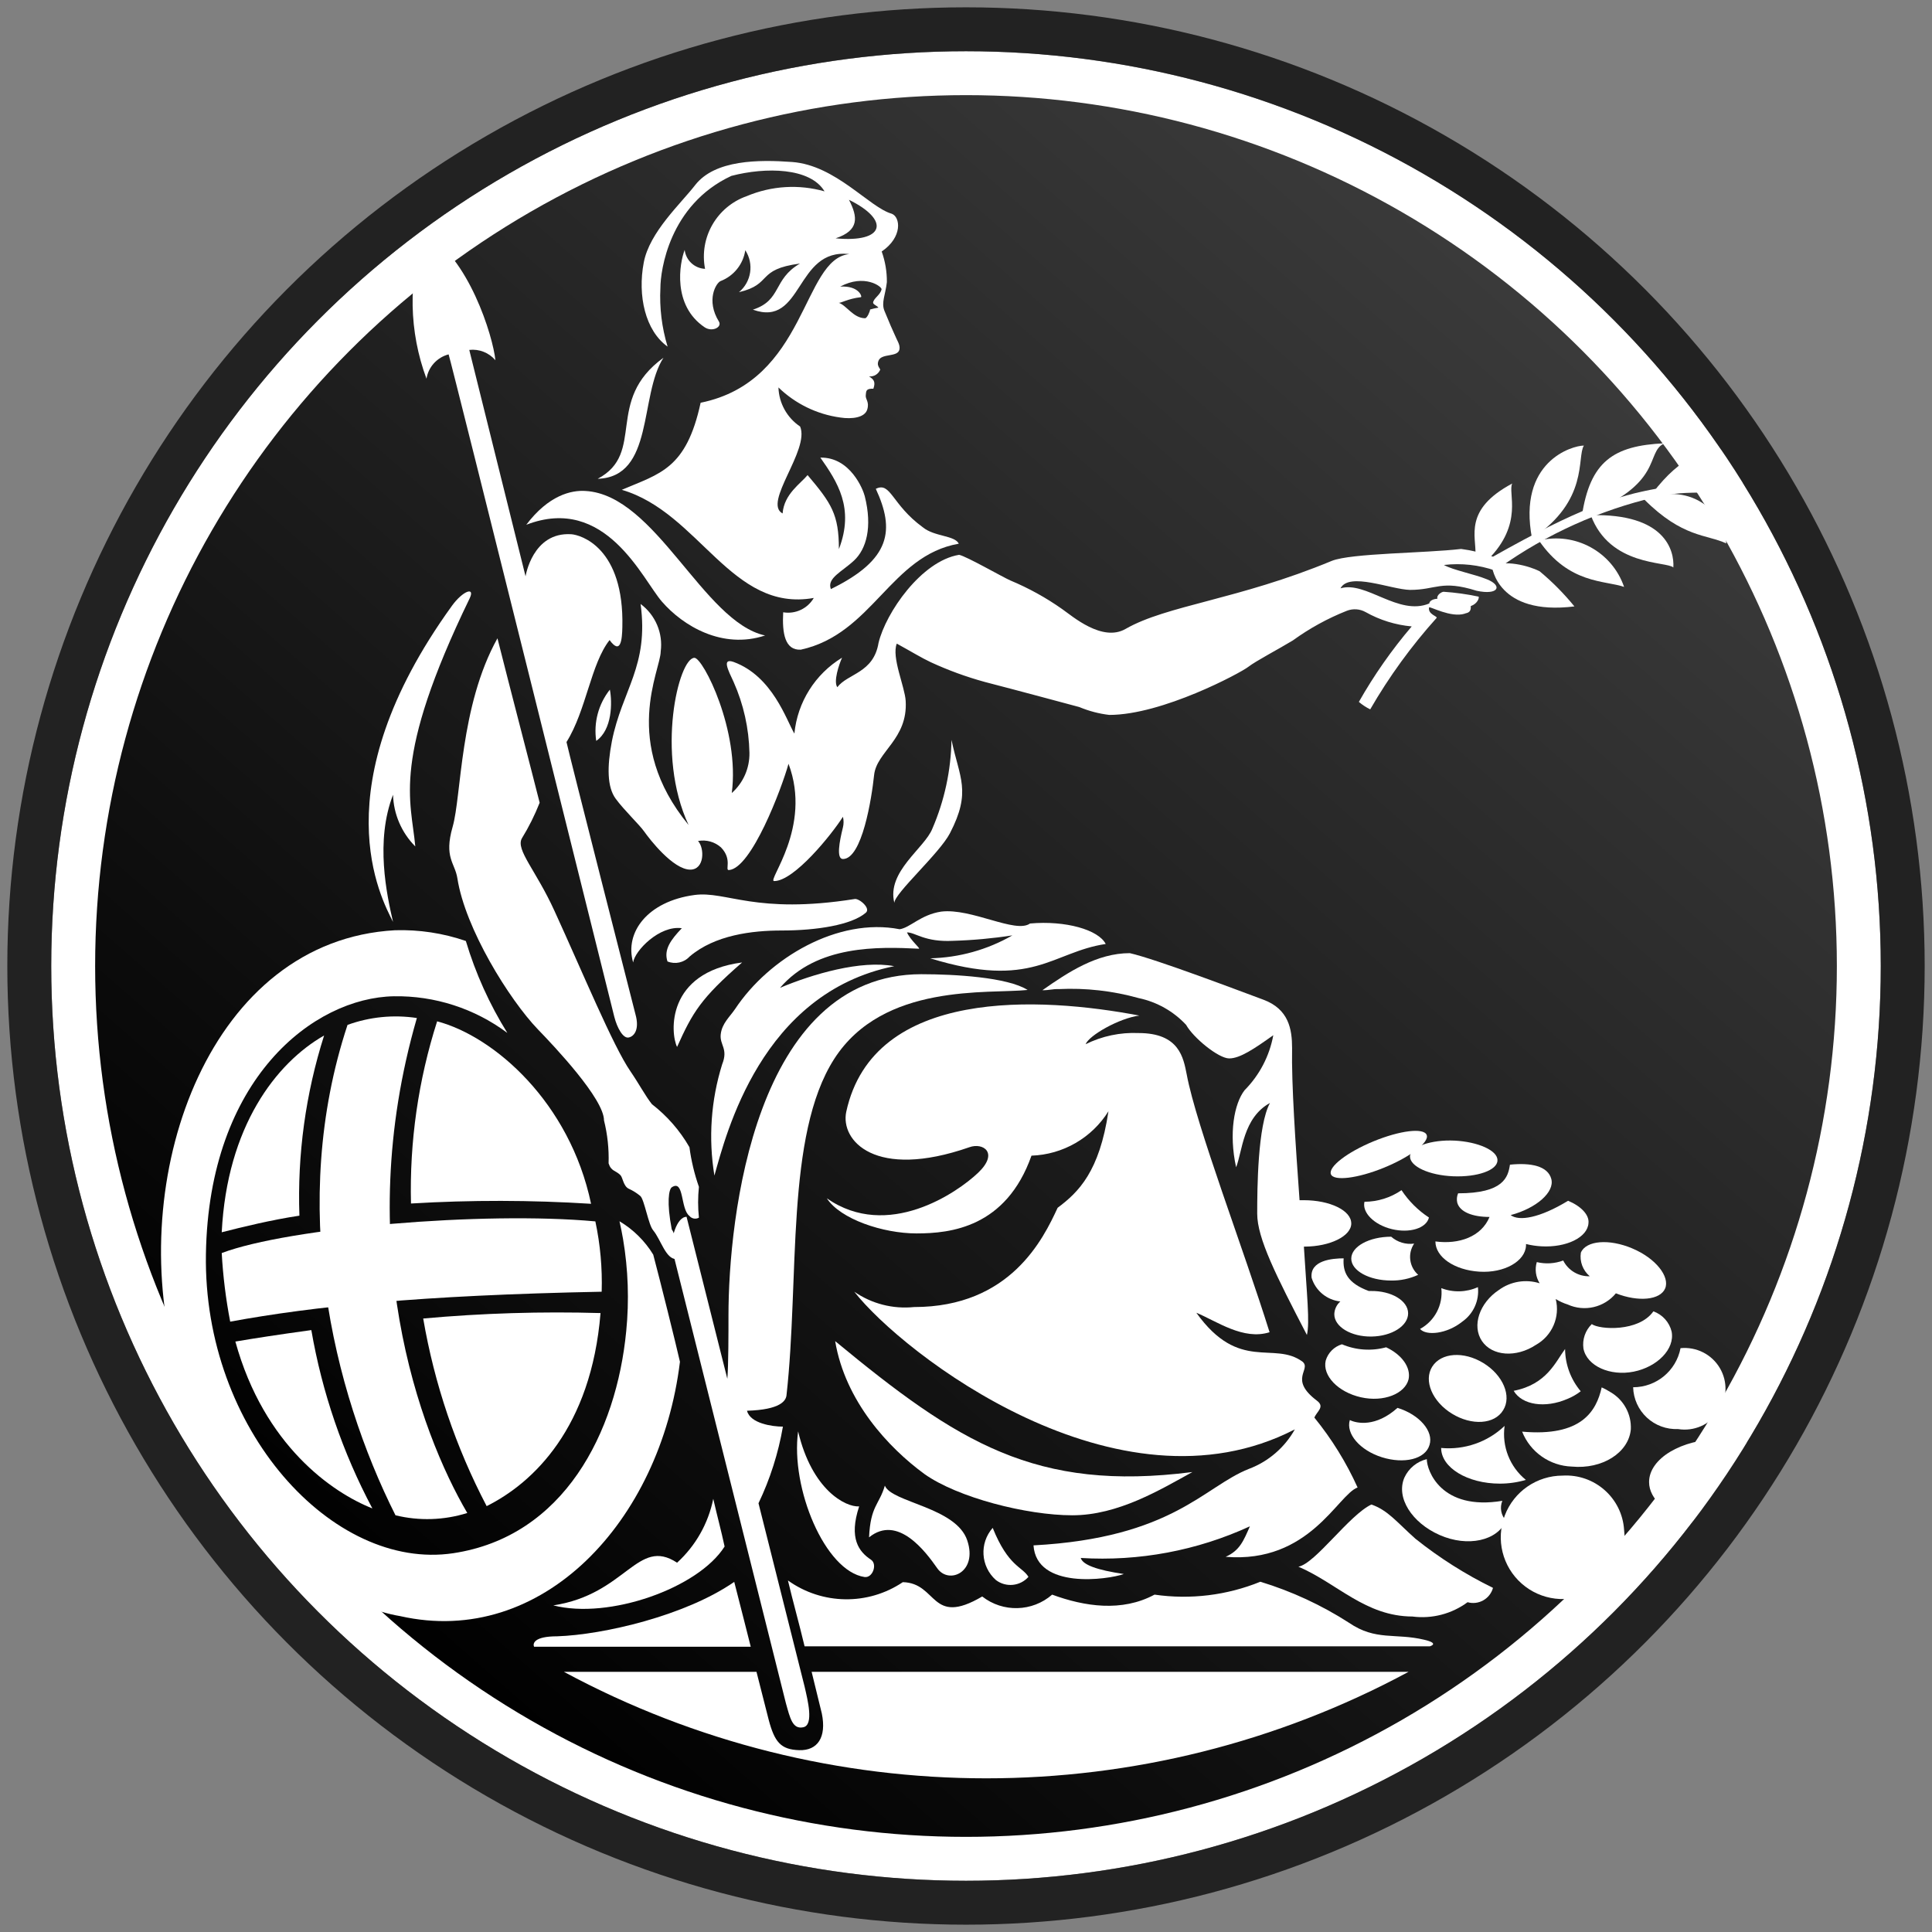 <svg height="132" viewBox="0 0 132 132" width="132" xmlns="http://www.w3.org/2000/svg" xmlns:xlink="http://www.w3.org/1999/xlink"><rect x="0" y="0" width="132" height="132" fill="#808080" stroke="none"/><linearGradient id="a" x1="83.919%" x2="18.823%" y1="13.869%" y2="88.216%"><stop offset="0" stop-color="#3b3b3b"/><stop offset="1"/></linearGradient><g fill="none" transform="translate(2 2)"><circle cx="64" cy="64" fill="url(#a)" r="61" stroke="#fff" stroke-width="3"/><g fill="#fff" transform="translate(9 9)"><path d="m70.471 89.574c-10.733 1.37-16.031-2.026-24.41-8.944.687 4.11 3.65 7.29 6.102 9.081 2.257 1.605 6.976 2.818 10.105 2.818s6.014-1.752 8.202-2.955z"/><path d="m48.073 96.746c.549.078.893-.881.432-1.184-.814-.538-1.531-1.448-.805-3.64-.932.059-3.228-1.125-4.17-5.127-.53 3.875 1.835 9.55 4.542 9.952z"/><path d="m55.088 94.251c-.755-2.28-5.18-2.593-5.632-3.748-.383 1.311-.981 1.37-1.079 3.532 1.962-1.585 3.866.979 4.66 2.114.795 1.135 2.777.264 2.05-1.898z"/><path d="m59.267 96.736c-.432-.714-1.374-.695-2.443-3.347-.92 1.045-.824 2.635.216 3.562.684.524 1.657.43 2.227-.215z"/><path d="m51.968 55.56c-11.44 0-13.196 16.762-13.196 23.308 0 1.194 0 3.405-.078 4.335l-2.786-11.067c-.687 0-1.109 1.585-.981 2.251l7.76 30.951c.294 1.057.461 1.83 1.197 1.673.736-.157.294-1.879.088-2.779l-3.149-12.525c.794-1.66 1.356-3.422 1.668-5.235-.726 0-2.237-.215-2.453-1.086 2.306-.068 2.659-.695 2.698-1.057.893-7.965-.088-17.75 3.257-22.976 3.346-5.225 10.547-4.433 13.215-4.716-1.374-.871-4.984-1.076-7.241-1.076z"/><path d="m26.803 98.684c3.797.979 9.909-1.174 11.704-4.022-.245-1.135-.461-1.898-.775-3.258-.338 1.68-1.204 3.208-2.472 4.364-2.708-1.781-3.473 2.163-8.457 2.916z"/><path d="m47.396 50.423c-6.789 1.076-8.761-.568-10.949-.274-3.198.431-4.788 2.554-4.189 4.609.108-.802 1.805-2.554 3.326-2.339-.755.793-1.246 1.458-.981 2.27.524.215 1.127.083 1.511-.333 1.727-1.478 4.287-1.781 6.289-1.781 2.404 0 4.778-.382 5.739-1.204.392-.294-.432-.998-.746-.949z"/><path d="m110.5 20.255c-3.993 3.532-5.308 1.8-8.379 2.769-.157 0-.069-.372-.235-.303 4.003-5.294 7.044-1.859 8.614-2.466z"/><path d="m106.939 26.126c0-1.849-2.188-4.325-5.602-3.004 2.629 2.632 4.268 2.378 5.602 3.004z"/><path d="m78.801 85.855c.177-.431.736-.734.177-1.155-1.962-1.478-.363-2.123-.981-2.662-1.962-1.448-4.327.753-7.26-3.347 1.413.587 3.208 1.898 5.004 1.331-1.746-5.597-5.004-14.091-5.661-17.613-.226-1.135-.5-2.828-3.287-2.828-1.252-.056-2.498.207-3.62.763.226-.597 2.296-1.781 3.669-1.957-6.721-1.282-18.17-1.957-20.024 6.576-.412 1.957 1.962 4.668 8.418 2.417.932-.333 2.021.382.598 1.742-1.423 1.36-6.181 4.648-10.341 1.752.922 1.419 3.826 2.397 6.132 2.397s6.112-.401 7.849-5.313c2.15-.074 4.122-1.211 5.259-3.033-.618 4.12-2.031 5.519-3.473 6.595-.981 2.123-3.228 6.781-9.811 6.781-1.442.148-2.89-.223-4.081-1.047 3.267 4.188 17.993 15.656 30.1 9.404-.694 1.241-1.806 2.198-3.14 2.701-3.061 1.204-5.219 4.716-14.716 5.225.206 3.024 5.072 2.348 6.171 1.957-1.844-.274-2.806-.626-2.943-1.096 3.972.243 7.943-.5 11.557-2.163-.432.979-.687 1.654-1.658 2.084 5.739.47 7.662-4.257 9.016-4.736-.773-1.712-1.766-3.317-2.953-4.775z"/><path d="m52.704 45.609c-.53 1.35-3.14 2.936-2.6 5.079 0-.646 3.081-3.376 3.797-4.756 1.491-2.867.648-3.787.108-6.38-.036 2.084-.479 4.142-1.305 6.057z"/><path d="m33.631 73.066c.52.626.854 1.957 1.56 1.957-.147-.166.157-1.409-.294-2.026-.363-1.869-.196-2.74 0-2.877.863-.568.579 1.478 1.207 1.957.158.191.432.241.648.117-.073-.699-.073-1.404 0-2.104-.308-.879-.525-1.787-.648-2.711-.653-1.136-1.523-2.134-2.561-2.936-.441-.548-.893-1.409-1.472-2.251-1.177-1.703-3.306-6.85-5.18-10.94-1.266-2.789-2.669-4.188-2.237-4.971.477-.775.884-1.59 1.217-2.437-.491-1.957-2.041-7.887-2.884-11.233-2.58 4.628-2.453 10.764-3.061 12.877-.608 2.114.157 2.456.324 3.523.53 3.425 3.532 8.269 5.504 10.323 1.128 1.164 4.513 4.746 4.513 6.214.239.959.345 1.947.314 2.936.177.558.481.47.814.812.157.166.196.744.559.92.287.129.554.297.795.499.275.235.559 2.006.883 2.348z"/><path d="m59.375 52.096c-.981.714-4.003-1.067-6.073-.812-1.403.215-2.109 1.096-2.835 1.204-4.209-.822-8.928 1.957-11.243 5.45-.373.548-.893.979-.981 1.722-.088.744.53.979.098 2.055-.768 2.459-.949 5.062-.53 7.603.795-2.808 3.179-12.466 12.283-14.306-2.276-.431-5.563.538-7.8 1.478 2.531-2.936 6.711-2.808 9.487-2.671.137 0-.569-.568-.814-1.116.579 0 1.207.675 3.14.577 1.36-.04 2.717-.164 4.062-.372-1.71.983-3.639 1.521-5.612 1.566 7.005 2.163 8.31-.431 11.989-.979-.491-.969-2.737-1.615-5.17-1.399z"/><path d="m29.383 71.246c-1.452-6.918-6.603-11.429-10.517-12.466-1.286 4.021-1.89 8.228-1.786 12.447 4.098-.245 8.206-.238 12.303.02z"/><path d="m17.914 79.084c.766 4.472 2.229 8.798 4.336 12.819 3.198-1.595 7.142-5.362 7.78-13.19-4.043-.117-8.089.007-12.117.372z"/><path d="m11.144 59.748c-3.287 1.879-6.632 6.223-6.995 13.445 1.413-.362 3.414-.851 5.308-1.135-.148-4.169.423-8.333 1.687-12.31z"/><path d="m5.081 80.659c1.962 7.114 6.632 10.323 9.36 11.4-2.027-3.815-3.435-7.927-4.17-12.183-2.286.313-3.924.568-5.19.783z"/><path d="m39.704 54.758c-5.21.685-4.905 4.834-4.444 5.773 1.06-2.358 1.619-3.317 4.444-5.773z"/><path d="m29.736 39.62c1.099-.763 1.099-2.632.932-3.503-.783.989-1.12 2.257-.932 3.503z"/><path d="m102.73 19.286c-3.522.157-5.092 1.262-5.651 4.961 5.739-2.163 4.278-4.364 5.651-4.961z"/><path d="m49.024 32.927c-.343 2.065-2.1 2.084-2.816 3.024-.275-.382.108-1.536.324-2.016-1.843 1.122-3.049 3.043-3.257 5.186-.54-.9-1.481-3.914-4.15-4.893-.814-.284-.392.528 0 1.37.677 1.524 1.044 3.167 1.079 4.834.019 1.048-.421 2.053-1.207 2.75.559-4.266-1.962-9.237-2.551-9.237-1.079 0-2.669 6.556-.402 11.419-4.65-5.656-1.903-10.578-1.903-11.85.168-1.251-.358-2.495-1.374-3.249.579 4.257-1.266 5.871-1.962 9.384-.334 1.742-.324 3.121.255 3.914.579.793 1.619 1.771 1.962 2.26.343.489 1.962 2.593 3.14 2.593.981 0 .981-1.468.53-1.957.563-.104 1.144.058 1.57.44.795.822.245 1.566.54 1.546 1.54-.108 3.601-5.568 4.072-7.261 1.638 4.345-1.501 8.024-.981 8.014 1.364 0 3.924-3.171 4.699-4.394.058.238.058.486 0 .724-.245.979-.461 2.163 0 2.163 1.305 0 1.962-4.129 2.129-5.734.167-1.605 2.315-2.446 2.158-5.069-.059-.979-.981-2.984-.608-3.914.981.538 1.697.979 2.325 1.272 1.194.551 2.431 1.003 3.699 1.35 2.345.607 5.602 1.487 6.446 1.712.655.274 1.345.455 2.05.538 3.62 0 8.957-2.867 9.487-3.278.53-.411 2.07-1.213 3.051-1.81 1.14-.826 2.379-1.507 3.689-2.026.42-.165.892-.132 1.285.088.968.545 2.042.879 3.149.979-1.364 1.601-2.573 3.328-3.61 5.157.236.202.496.373.775.509 1.289-2.232 2.809-4.325 4.533-6.243.108-.108-.618-.245-.51-.724.069-.078 1.491.724 2.433.431.059-.059.461 0 .412-.519.461-.157.589-.558.54-.646-.789-.168-1.589-.279-2.394-.333-.118 0-.5.215-.422.479-.216 0-.54.108-.559.323-2.109.871-4.317-1.556-6.063-1.037.589-1.135 3.434.078 4.749.108 1.815 0 2.119-.705 4.552.059 1.491.323 1.805-.342.706-.783-.854-.352-2.315-.626-2.943-.979 1.192-.141 2.4-.007 3.532.391.285 0 .216-.137.275-.215 3.214-2.291 6.847-3.93 10.694-4.824l.088-.577c-2.757.489-5.386 1.35-11.234 4.658-.705-.253-1.435-.431-2.178-.528-2.492.294-7.496.284-8.83.812-6.387 2.652-11.273 3.033-14.089 4.648-1.599.93-3.659-.881-4.336-1.35-1.105-.78-2.293-1.436-3.542-1.957-.52-.225-3.002-1.654-3.503-1.752-2.58.421-5.013 3.963-5.504 6.018z"/><path d="m34.229 30.109c1.423 1.644 4.121 3.278 7.044 2.309-4.229-.92-7.456-9.599-12.264-9.873-.981-.068-2.531.294-4.052 2.309 5.425-2.094 7.937 3.728 9.271 5.255z"/><path d="m97.216 19.443c-.795 0-4.552 1.086-3.542 6.351 3.915-2.603 3.041-5.558 3.542-6.351z"/><path d="m92.32 22.036c-3.355 1.791-2.443 3.611-2.512 4.893l.834.323c2.492-2.476 1.354-4.599 1.678-5.216z"/><path d="m86.306 101.032c-1.962-.47-3.316.088-5.131-1.155-1.882-1.211-3.922-2.156-6.063-2.808-2.289.931-4.785 1.235-7.231.881-2.237 1.204-4.788.812-6.995 0-1.355 1.181-3.361 1.235-4.778.127-3.542 2.084-3.032-.92-5.425-.979-2.383 1.603-5.515 1.556-7.849-.117.324 1.37.765 2.936 1.138 4.501h42.717s.706-.196-.383-.45z"/><path d="m85.237 103.224h-40.784l.697 2.848c.334 1.634-.294 2.544-1.55 2.505-1.256-.039-1.678-.558-2.08-2.074l-.834-3.278h-13.157c18.006 9.701 39.702 9.701 57.708 0z"/><path d="m19.876 30.393c-9.006 12.466-4.817 20.001-4.023 21.596-.432-1.879-1.226-5.519 0-8.689.039 1.327.583 2.59 1.521 3.532-.285-3.17-1.658-5.871 3.718-16.958.383-.812-.471-.509-1.217.519z"/><path d="m35.456 82.039c-.304-1.331-1.315-5.392-1.825-7.319-.571-.936-1.363-1.718-2.306-2.28.088.401.177.802.245 1.223.35 2.075.423 4.188.216 6.282-.667 6.918-4.248 14.042-11.832 15.177-8.212 1.223-17.081-8.445-16.885-20.441.196-11.997 7.368-17.516 12.843-17.613 2.791-.045 5.517.836 7.751 2.505-1.22-1.959-2.174-4.072-2.835-6.282-1.554-.535-3.193-.784-4.837-.734-12.587.695-18.199 16.4-15.197 28.759 1.106 4.969 3.559 9.538 7.093 13.21 1.864 1.722 4.827 4.286 8.457 4.893 9.674 2.182 17.777-6.448 19.112-17.379z"/><path d="m19.65 13.21c.177.509 11.067 44.249 11.322 45.266.196.763.598 1.487.981 1.409.383-.078.755-.558.461-1.595 0 0-4.552-17.838-4.709-18.592 1.354-2.163 1.658-5.333 2.943-6.967.765 1.047.854-.049.873-.871.137-5.46-2.855-6.321-3.493-6.36-2.649-.166-3.12 2.877-3.12 2.877l-3.846-15.47c.676-.077 1.345.188 1.786.705-.157-1.605-1.835-7.114-4.905-8.728-1.067 3.257-.998 6.778.196 9.991.129-.804.721-1.457 1.511-1.663z"/><path d="m39.164 97.079c-3.326 2.309-8.948 3.611-12.087 3.718-1.629 0-1.678.509-1.589.714h14.805s-.844-3.347-1.128-4.433z"/><path d="m97.687 24.199c5.062-.127 5.72 2.407 5.641 3.572-.461-.431-4.336-.059-5.641-3.572z"/><path d="m94.145 25.931c2.06 2.994 4.523 2.711 5.818 3.17-.822-2.402-3.348-3.778-5.818-3.17z"/><path d="m94.184 28.025c-.765-.382-2.404-.802-3.247-.323 0 0 .353 3.386 5.632 2.73-.715-.877-1.514-1.683-2.384-2.407z"/><path d="m85.511 99.447c1.332.17 2.679-.181 3.758-.979.36.102.747.056 1.073-.128.326-.184.565-.49.664-.851-1.884-.922-3.66-2.048-5.298-3.356-1.246-1.106-1.884-1.957-3.012-2.339-1.521.724-3.836 4.041-4.984 4.247 2.669 1.145 4.572 3.395 7.8 3.405z"/><path d="m86.63 72.185c-.177.734-1.315 1.086-2.531.793-1.217-.294-2.05-1.135-1.874-1.869.905-.003 1.787-.28 2.531-.793.491.744 1.128 1.38 1.874 1.869z"/><path d="m87.474 77.009c.809.313 1.711.288 2.502-.068.101.922-.309 1.825-1.069 2.358-1.06.851-2.472.979-2.884.499 1.007-.549 1.581-1.651 1.452-2.789z"/><path d="m83.706 81.051c1.069.499 1.707 1.38 1.531 2.192-.245.979-1.697 1.575-3.257 1.223-1.56-.352-2.639-1.478-2.404-2.505.158-.534.574-.954 1.109-1.116.955.406 2.02.478 3.022.205z"/><path d="m82.666 77.205h-.147c-1.452-.538-1.786-1.282-1.717-2.231-.755 0-2.325.127-2.188 1.331.27.882 1.043 1.517 1.962 1.615-.253.22-.402.536-.412.871 0 .861 1.148 1.546 2.541 1.526 1.393-.02 2.512-.734 2.502-1.595-.01-.861-1.148-1.536-2.541-1.517z"/><path d="m91.702 85.346c-.589.979-2.149 1.067-3.493.245-1.344-.822-1.962-2.26-1.354-3.219.608-.959 2.149-1.067 3.493-.245 1.344.822 1.952 2.26 1.354 3.219z"/><path d="m99.963 93.527c.212 1.739-.676 3.428-2.232 4.243-1.555.815-3.454.585-4.769-.577-1.315-1.162-1.773-3.013-1.151-4.652.622-1.638 2.196-2.722 3.953-2.723 2.185-.128 4.062 1.53 4.199 3.709z"/><path d="m101.964 78.595c.622.222 1.09.74 1.246 1.38.235 1.194-.981 2.417-2.59 2.74-1.609.323-3.198-.382-3.434-1.575-.088-.616.123-1.238.569-1.673.53.382 3.208.548 4.209-.871z"/><path d="m103.652 86.638c-.789.034-1.559-.249-2.136-.786-.577-.537-.914-1.284-.935-2.071 1.582-0 2.941-1.121 3.238-2.671 1.08-.107 2.125.419 2.68 1.35.555.93.52 2.097-.09 2.993s-1.684 1.358-2.756 1.186z"/><path d="m92.997 86.814c4.042.362 5.072-1.39 5.435-3.024.207.094.407.202.598.323.905.522 1.442 1.503 1.393 2.544-.147 1.605-1.962 2.74-4.032 2.544-1.507-.051-2.841-.989-3.395-2.388z"/><path d="m84.952 89.955c.29-.632.853-1.097 1.531-1.262 0 .783.981 3.542 5.161 2.848-.189.464-.089.995.255 1.36-.589 1.37-2.62 1.82-4.533.979-1.913-.842-3.002-2.564-2.414-3.924z"/><path d="m86.669 87.724c-.285.979-1.746 1.311-3.247.842-1.501-.47-2.482-1.605-2.198-2.544.471.235 1.776.499 3.257-.832 1.501.46 2.482 1.605 2.188 2.534z"/><path d="m93.252 90.112c-.577.168-1.175.254-1.776.254-2.217 0-4.013-1.096-4.013-2.437 1.596.148 3.178-.402 4.336-1.507-.195 1.398.355 2.797 1.452 3.689z"/><path d="m96.137 71.04c-1.962 1.194-3.365 1.409-3.924.979 1.766-.47 3.012-1.575 2.777-2.466-.235-.89-1.393-1.125-2.826-.979-.128.851-.432 1.957-3.542 1.957-.086.201-.107.423-.059.636.177.646 1.06.979 2.207.979-.559 1.35-2.08 1.889-3.699 1.673 0 1.067 1.295 1.957 3.002 2.065 1.707.108 3.14-.714 3.189-1.781v-.108c.341.084.689.137 1.04.157 1.727.098 3.179-.616 3.228-1.595.059-.558-.52-1.155-1.393-1.517z"/><path d="m81.322 72.586c0-.881-1.452-1.585-3.247-1.585h-.285c-.275-3.806-.559-7.975-.51-10.382 0-1.301-.226-2.671-1.962-3.317-1.589-.587-7.319-2.769-9.124-3.18-2.247 0-4.219 1.301-5.975 2.534.52 0 .657-.088 1.109-.078 1.846-.09 3.695.118 5.475.616 1.243.262 2.374.901 3.238 1.83.481.871 2.207 2.29 2.943 2.29.736 0 1.707-.656 3.012-1.585-.26 1.421-.944 2.73-1.962 3.758-.706.91-1.089 2.936-.579 5.264.432-1.076.461-3.376 2.315-4.394-.844 1.526-.873 5.871-.873 7.564 0 1.693 1.305 4.257 3.395 8.288.206-.871 0-2.681-.206-6.037h.069c1.717-.01 3.169-.714 3.169-1.585z"/><path d="m95.931 81.168c-.648.871-1.246 2.417-3.512 2.857.579.979 2.158 1.204 3.659.558.331-.133.641-.31.922-.528-.682-.809-1.06-1.83-1.069-2.887z"/><path d="m100.532 74.299c-1.589-.675-3.169-.548-3.522.284-.095.607.135 1.22.608 1.615-.764.024-1.472-.396-1.815-1.076-.578.215-1.206.252-1.805.108-.145.489-.074 1.016.196 1.448-.945-.298-1.975-.131-2.777.45-1.344.89-1.864 2.456-1.168 3.493.697 1.037 2.345 1.155 3.689.264 1.108-.62 1.662-1.902 1.354-3.131.255.157.529.282.814.372 1.145.52 2.498.207 3.296-.763 1.54.607 3.032.46 3.365-.333.334-.793-.628-2.055-2.237-2.73z"/><path d="m52.056 25.03c-2.139-1.556-2.188-3.141-3.218-2.632 1.305 2.818 1.05 4.834-3.071 6.85-.285-.753.765-1.184 1.589-1.957.824-.773 1.266-2.26.726-4.394-.108-.44-.981-2.671-3.032-2.632 1.158 1.654 2.345 3.444 1.266 6.253 0-2.378-.51-3.131-2.139-5.059-.471.577-1.609 1.292-1.707 2.622-1.374-.714 1.874-4.335 1.197-5.94-.896-.601-1.447-1.595-1.481-2.671 1.151 1.116 2.629 1.836 4.219 2.055.824.127 1.678 0 1.844-.538.167-.538-.128-.695-.098-.979.029-.284 0-.47.52-.45.177-.499 0-.646-.294-.842.332.032.644-.16.765-.47-.108-.186-.235-.323-.118-.607.216-.528 1.344-.205 1.432-.783.049-.323-.177-.607-.324-.979-.245-.548-.255-.548-.706-1.644-.226-.558.069-1.086.167-1.957.007-.713-.113-1.422-.353-2.094 1.442-.979 1.285-2.368.677-2.583-1.521-.431-3.826-3.317-6.799-3.532-2.276-.166-5.259-.157-6.613 1.566-.981 1.272-3.13 3.219-3.522 5.304-.432 2.27.108 4.658 1.629 5.744-.395-1.299-.561-2.656-.491-4.012 0-1.164.598-5.675 4.847-7.652 2.355-.616 5.396-.568 6.367 1.057-1.755-.497-3.627-.383-5.308.323-2.056.722-3.271 2.837-2.855 4.971-.718-.033-1.308-.579-1.393-1.292-.353.91-.854 3.787 1.364 5.284.51.342 1.197 0 .981-.382-.912-1.468-.196-2.662.118-2.779.898-.349 1.539-1.153 1.678-2.104.605.927.42 2.159-.432 2.867 2.335-.548 1.138-1.556 4.17-1.957-1.874 1.086-1.226 2.505-3.218 3.151 3.444 1.243 2.875-4.217 6.583-3.797-3.228.333-2.875 8.679-10.154 10.157-.981 4.531-2.777 4.834-5.386 5.949 5.298 1.546 7.486 8.396 13.117 7.388-.423.73-1.257 1.12-2.09.979-.078 1.438.118 2.613 1.207 2.554 4.905-1.076 6.122-6.429 10.792-7.241-.285-.577-1.658-.47-2.453-1.116zm-5.965-19.747c1.629-.538 1.521-1.458.912-2.632 2.835 1.39 2.453 2.955-.912 2.632zm1.727 4.022c.108 0-.108-.802-1.413-.724 1.658-.89 2.855 0 2.826.186-.088.401-.54.597-.579.91 0 .127.285.215.363.342-.192.031-.382.073-.569.127 0 .127-.196.577-.334.597-.814 0-1.285-.9-1.815-1.057.118.049.638-.284 1.521-.382zm-13.49 4.139c-4.052 2.936-1.168 6.507-4.493 8.269 3.875-.127 2.826-5.675 4.493-8.269z"/><path d="m12.743 59.024c1.515-.55 3.145-.711 4.739-.47-4.493 15.51.177 28.25 3.444 33.818-1.59.499-3.287.553-4.905.157-4.317-8.582-7.319-21.273-3.277-33.505z"/><path d="m4.149 74.612c.087 1.574.28 3.14.579 4.687 5.71-1.047 12.921-1.8 25.381-2.045.049-1.613-.096-3.226-.432-4.805-7.633-.705-20.946.431-25.528 2.163z"/><path d="m109.097 87.783c-1.358 1.807-2.833 3.523-4.415 5.137-1.766-.431-3.012-1.468-3.012-2.662 0-1.595 2.198-2.936 4.905-2.936.861.008 1.714.164 2.521.46z"/><path d="m91.31 68.281c0 .675-1.383 1.155-3.032 1.086s-2.943-.675-2.943-1.35c0-.675 1.462-1.164 3.051-1.086 1.589.078 2.953.675 2.924 1.35z"/><path d="m86.473 66.539c-.206-.499-1.825-.303-3.63.44-1.805.744-3.09 1.742-2.914 2.241.177.499 1.835.294 3.63-.44 1.795-.734 3.12-1.742 2.914-2.241z"/><path d="m85.619 73.966c-.457.679-.339 1.591.275 2.133-.577.268-1.208.402-1.844.391-1.511 0-2.727-.675-2.727-1.497s1.217-1.497 2.727-1.497c.43.377 1.003.549 1.57.47z"/></g><circle cx="64" cy="64" r="64" stroke="#222" stroke-width="3"/></g></svg>